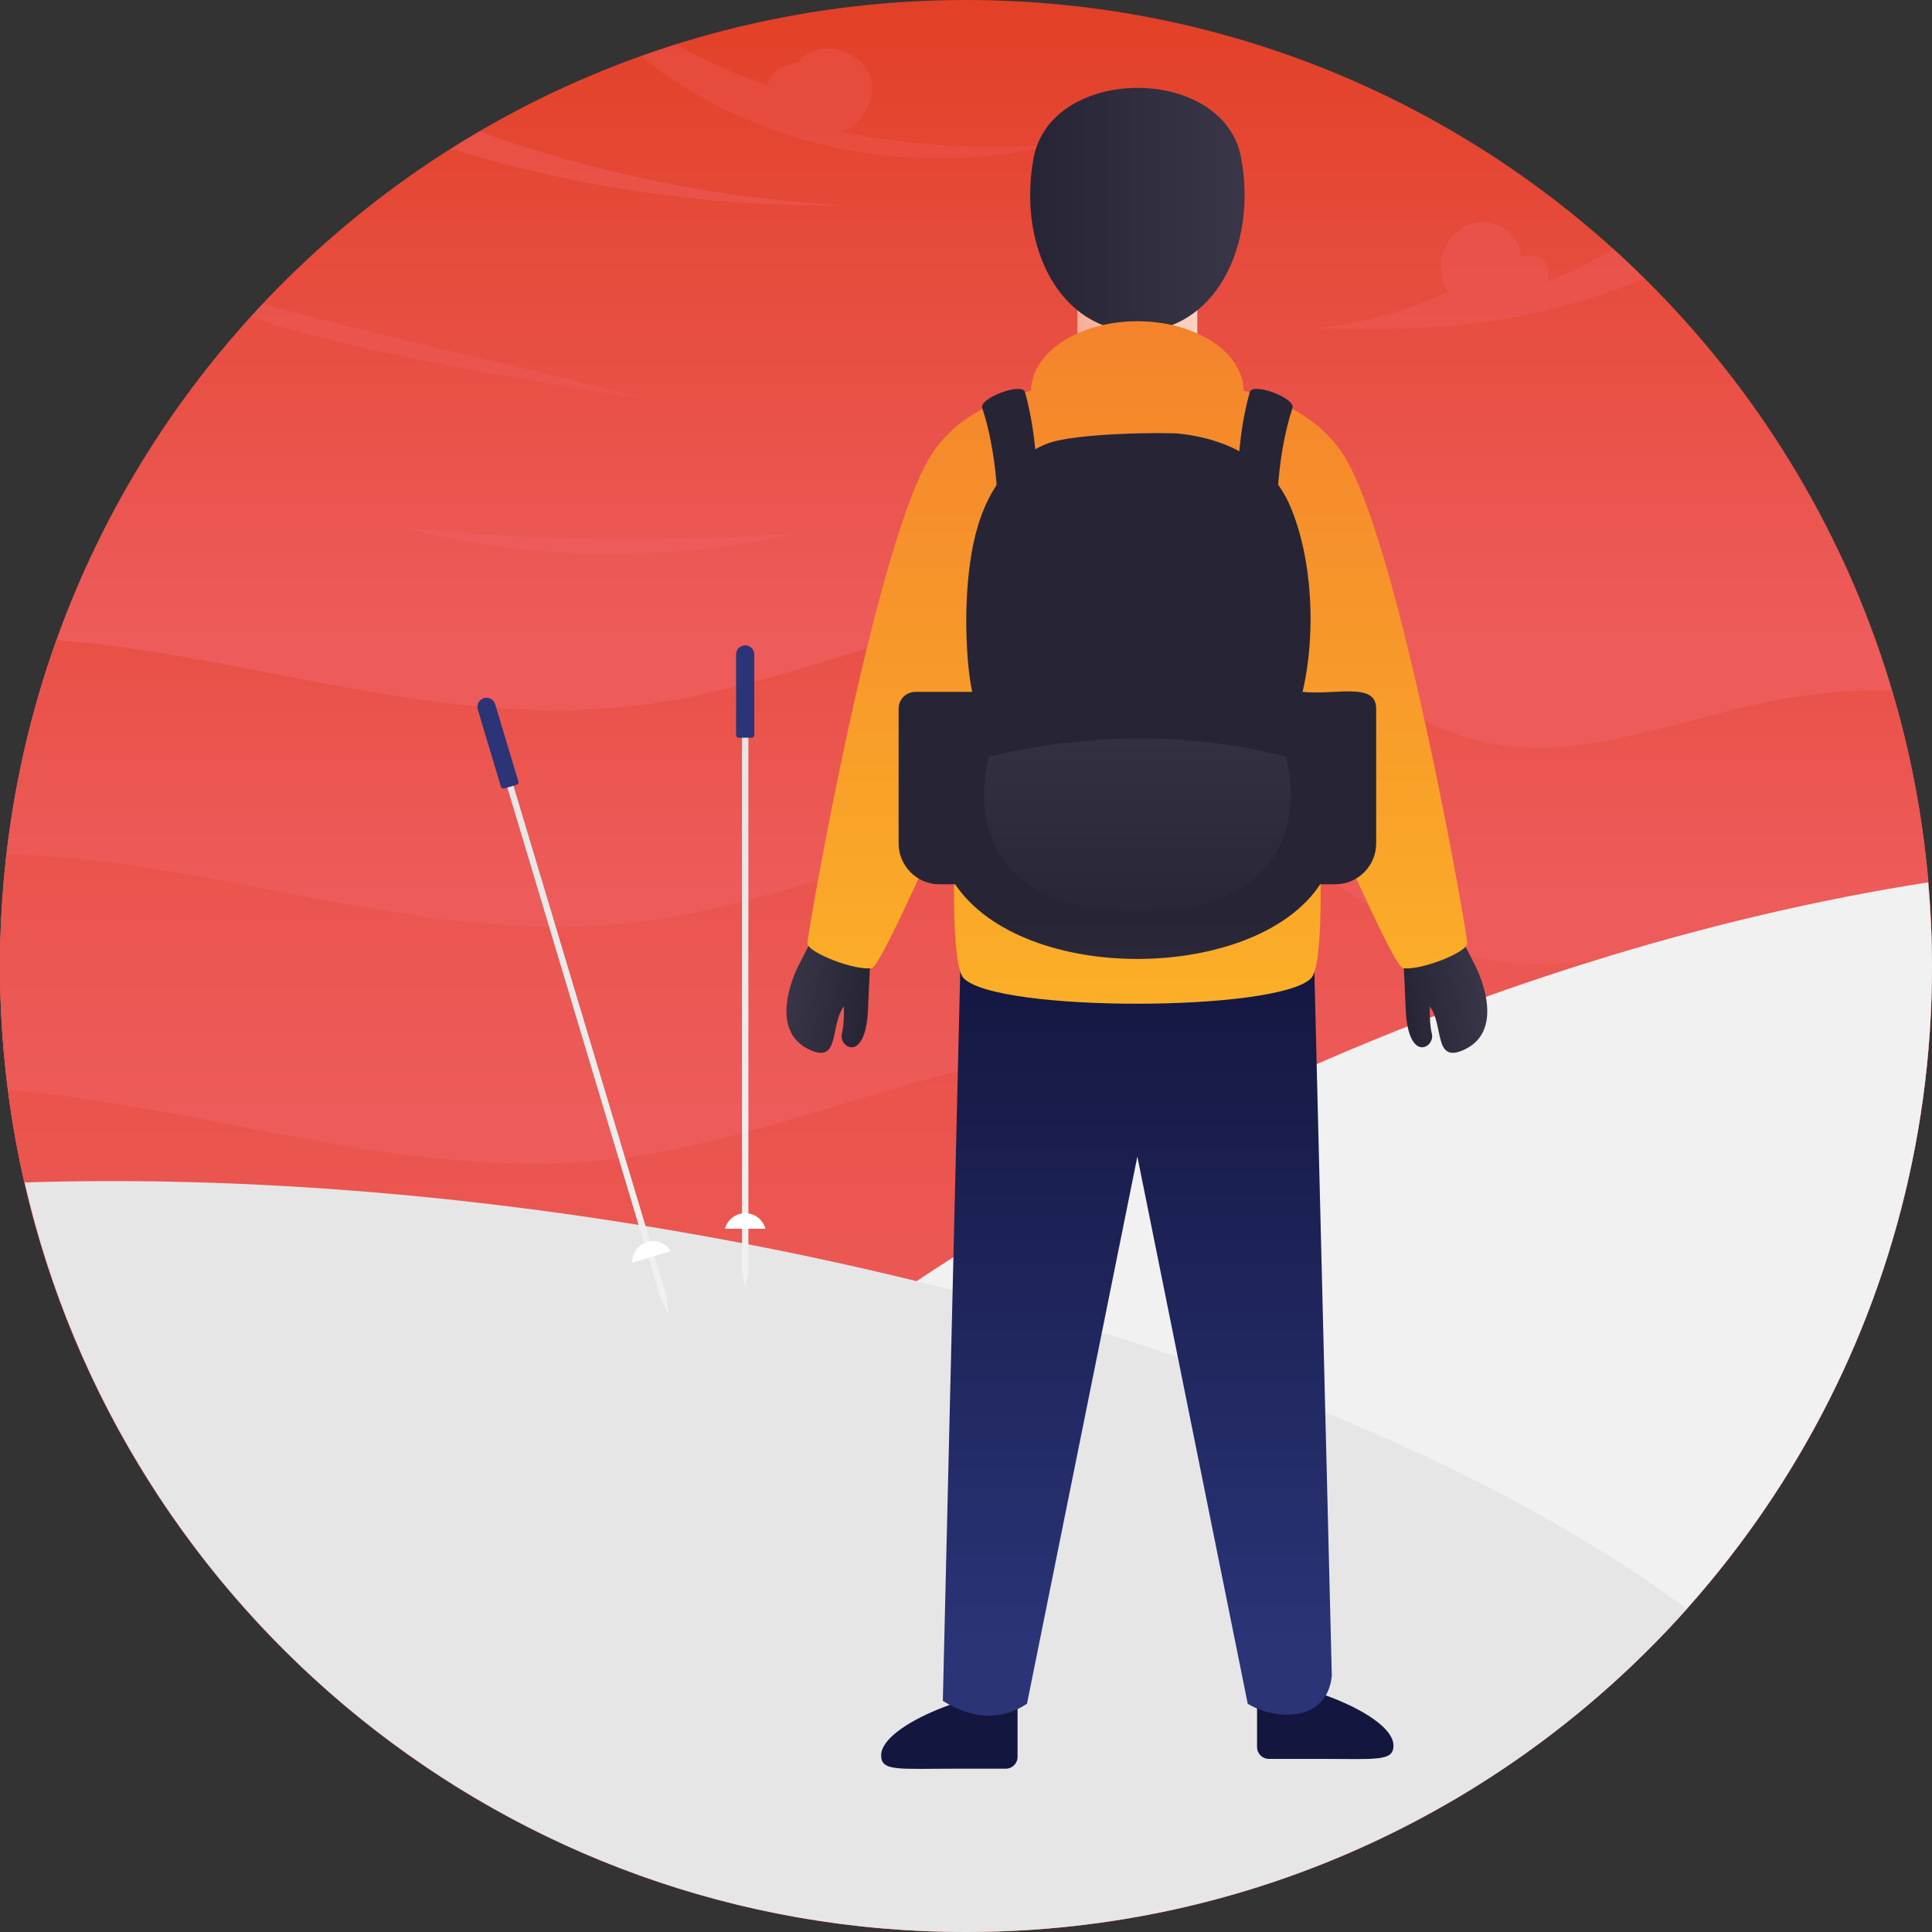 <?xml version="1.0" encoding="UTF-8"?><svg xmlns="http://www.w3.org/2000/svg" xmlns:xlink="http://www.w3.org/1999/xlink" height="128.0" preserveAspectRatio="xMidYMid meet" version="1.0" viewBox="1.0 1.0 128.0 128.0" width="128.0" zoomAndPan="magnify"><rect x="1.0" y="1.0" width="128.0" height="128.0" fill="#333333" stroke="none"/><g><g><g><linearGradient gradientUnits="userSpaceOnUse" id="a" x1="65" x2="65" xlink:actuate="onLoad" xlink:show="other" xlink:type="simple" xmlns:xlink="http://www.w3.org/1999/xlink" y1="43.181" y2=".319"><stop offset="0" stop-color="#ed5b5a"/><stop offset=".993" stop-color="#e24026"/></linearGradient><path d="M65,1C29.65,1,1,29.65,1,65c0,35.34,28.65,64,64,64c35.35,0,64-28.66,64-64 C129,29.65,100.35,1,65,1z" fill="url(#a)"/><linearGradient gradientUnits="userSpaceOnUse" id="b" x1="65" x2="65" xlink:actuate="onLoad" xlink:show="other" xlink:type="simple" xmlns:xlink="http://www.w3.org/1999/xlink" y1="60.256" y2="16.146"><stop offset="0" stop-color="#ed5b5a"/><stop offset=".993" stop-color="#e24026"/></linearGradient><path d="M120.192,97.39C125.781,87.886,129,76.821,129,65c0-6.351-0.939-12.48-2.661-18.271 c-2.638-0.034-5.279,0.187-7.87,0.7c-6.526,1.29-13.115,4.253-19.57,2.644 c-5.154-1.284-9.181-5.278-14.059-7.381c-6.613-2.85-14.231-2.001-21.201-0.195 c-6.971,1.806-13.753,4.52-20.911,5.307c-11.217,1.233-22.33-2.344-33.506-3.906 c-1.465-0.205-2.967-0.361-4.484-0.477C2.324,50.164,1,57.426,1,65c0,11.821,3.219,22.886,8.808,32.39H120.192z" fill="url(#b)"/><linearGradient gradientUnits="userSpaceOnUse" id="c" x1="65" x2="65" xlink:actuate="onLoad" xlink:show="other" xlink:type="simple" xmlns:xlink="http://www.w3.org/1999/xlink" y1="74.833" y2="9.654"><stop offset="0" stop-color="#ed5b5a"/><stop offset=".993" stop-color="#e24026"/></linearGradient><path d="M120.192,97.39C125.781,87.886,129,76.821,129,65c0-1.28-0.048-2.549-0.123-3.811 c-3.476-0.267-6.985-0.079-10.408,0.598c-6.526,1.29-13.115,4.253-19.57,2.644 c-5.154-1.284-9.181-5.278-14.059-7.381C78.228,54.2,70.61,55.049,63.639,56.855 c-6.971,1.806-13.753,4.52-20.911,5.306c-11.217,1.233-22.33-2.344-33.506-3.906 c-2.522-0.352-5.146-0.583-7.785-0.645C1.159,60.036,1,62.499,1,65c0,11.821,3.219,22.886,8.808,32.39H120.192z" fill="url(#c)"/><linearGradient gradientUnits="userSpaceOnUse" id="d" x1="64.728" x2="64.728" xlink:actuate="onLoad" xlink:show="other" xlink:type="simple" xmlns:xlink="http://www.w3.org/1999/xlink" y1="97.693" y2="7.229"><stop offset="0" stop-color="#ed5b5a"/><stop offset=".993" stop-color="#e24026"/></linearGradient><path d="M121.698,77.427c-6.92,1.368-13.906,4.51-20.751,2.804 c-5.465-1.362-9.735-5.597-14.908-7.826c-7.012-3.022-15.09-2.122-22.481-0.207 c-7.391,1.915-14.584,4.793-22.174,5.627c-11.894,1.308-23.678-2.485-35.529-4.142 c-1.41-0.197-2.855-0.347-4.312-0.467C5.578,104.674,32.437,129,65,129c31.348,0,57.409-22.544,62.912-52.292 C125.827,76.787,123.748,77.022,121.698,77.427z" fill="url(#d)"/><linearGradient gradientUnits="userSpaceOnUse" id="e" x1="88.784" x2="88.784" xlink:actuate="onLoad" xlink:show="other" xlink:type="simple" xmlns:xlink="http://www.w3.org/1999/xlink" y1="133.635" y2="126.06"><stop offset=".004" stop-color="#e6e6e6"/><stop offset="1" stop-color="#f1f1f1"/></linearGradient><path d="M48.568,95.726c14.784,13.639,31.935,22.162,48.382,24.719 C116.103,109.383,129,88.702,129,65c0-1.869-0.097-3.715-0.254-5.543c-14.422,2.253-30.043,7.008-45.436,14.285 C69.858,80.102,58.102,87.666,48.568,95.726z" fill="url(#e)"/><linearGradient gradientUnits="userSpaceOnUse" id="f" x1="57.691" x2="57.691" xlink:actuate="onLoad" xlink:show="other" xlink:type="simple" xmlns:xlink="http://www.w3.org/1999/xlink" y1="132.466" y2="138.372"><stop offset=".004" stop-color="#e6e6e6"/><stop offset="1" stop-color="#f1f1f1"/></linearGradient><path d="M2.634,79.341C9.147,107.775,34.584,129,65,129c18.985,0,36.029-8.274,47.749-21.402 C98.059,96.624,72.93,86.961,43.563,82.195C29.032,79.836,15.106,78.944,2.634,79.341z" fill="url(#f)"/><g id="change1_2" opacity=".5"><path d="M56.834,14.597c-8.202-0.433-16.333-2.099-24.058-4.887 c-0.633,0.37-1.26,0.75-1.879,1.141C39.278,13.443,48.062,14.735,56.834,14.597z" fill="#ED5B5A"/></g><g id="change1_4"><path d="M109.967,19.468c-0.685-0.676-1.383-1.34-2.097-1.986 c-1.446,0.906-3.001,1.684-4.479,2.184c0.1-0.09,0.17-0.22,0.2-0.35c0.11-0.41-0.09-0.87-0.43-1.13 c-0.39-0.3-0.95-0.34-1.4-0.14c-0.01-0.43-0.13-0.84-0.36-1.2c-0.58-0.88-1.76-1.3-2.78-1.05c-1.02,0.25-1.84,1.14-2.08,2.16 c-0.19,0.8-0.03,1.66,0.38,2.37c-2.3,1.23-6.75,2.42-9.39,2.43C95.426,22.95,101.411,22.843,109.967,19.468z" fill="#ED5B5A" opacity=".5"/></g><g><g id="change1_5"><path d="M17.618,21.974c4.894,2.001,22.577,5.017,26.239,5.462 c-3.64-0.953-18.924-4.589-20.921-5.1c-1.506-0.378-3.011-0.787-4.51-1.21 C18.158,21.41,17.88,21.685,17.618,21.974z" fill="#ED5B5A" opacity=".5"/></g><g id="change1_1"><path d="M53.766,36.322c-7.383,1.695-15.12,1.835-22.554,0.412 c-1.239-0.237-2.472-0.514-3.701-0.82c4.227,0.461,8.481,0.734,12.744,0.806 C44.759,36.796,49.272,36.671,53.766,36.322z" fill="#ED5B5A"/></g></g><g><g><g><g><g><g><g><linearGradient gradientTransform="rotate(90 1626.65 19.672)" gradientUnits="userSpaceOnUse" id="g" x1="1655.905" x2="1693.346" xlink:actuate="onLoad" xlink:show="other" xlink:type="simple" xmlns:xlink="http://www.w3.org/1999/xlink" y1="1595.951" y2="1595.951"><stop offset=".004" stop-color="#e6e6e6"/><stop offset="1" stop-color="#f1f1f1"/></linearGradient><path d="M50.581 85.176L50.581 48.93 50.161 48.93 50.161 85.176 50.371 86.371z" fill="url(#g)"/></g><g id="change2_2"><path d="M50.803,49.877h-0.864c-0.094,0-0.171-0.077-0.171-0.171l0-5.348 c0-0.166,0.068-0.317,0.176-0.426c0.11-0.109,0.26-0.176,0.426-0.176c0.333,0,0.603,0.27,0.603,0.603 l0,5.348C50.974,49.8,50.897,49.877,50.803,49.877z" fill="#2A3477"/></g></g><g id="change3_1"><path d="M51.711,82.407c-0.158-0.593-0.697-1.03-1.339-1.03c-0.643,0-1.181,0.437-1.339,1.03 H51.711z" fill="#FFF"/></g></g></g><g><g><g><g><linearGradient gradientTransform="rotate(73.303 1692.701 81.846)" gradientUnits="userSpaceOnUse" id="h" x1="1187.798" x2="1225.239" xlink:actuate="onLoad" xlink:show="other" xlink:type="simple" xmlns:xlink="http://www.w3.org/1999/xlink" y1="1661.56" y2="1661.56"><stop offset=".004" stop-color="#e6e6e6"/><stop offset="1" stop-color="#f1f1f1"/></linearGradient><path d="M45.16 86.867L34.745 52.149 34.342 52.27 44.758 86.988 45.302 88.072z" fill="url(#h)"/></g><g id="change2_1"><path d="M35.23,52.993l-0.827,0.248c-0.09,0.027-0.186-0.025-0.212-0.114l-1.537-5.122 c-0.048-0.159-0.026-0.323,0.046-0.459c0.074-0.136,0.199-0.244,0.357-0.291 c0.319-0.096,0.655,0.085,0.75,0.404l1.537,5.122C35.371,52.87,35.32,52.966,35.23,52.993z" fill="#2A3477"/></g></g><g id="change3_2"><path d="M45.446,83.891c-0.322-0.522-0.963-0.786-1.579-0.602 c-0.616,0.185-1.006,0.758-0.987,1.371L45.446,83.891z" fill="#FFF"/></g></g></g></g></g></g></g><g id="change1_3"><path d="M56.688,9.729c1.547-0.416,2.495-2.341,1.871-3.825 c-0.618-1.481-2.65-2.163-4.039-1.354c-0.248,0.146-0.476,0.349-0.631,0.595 c-0.232,0.019-0.46,0.082-0.673,0.158c-0.417,0.148-0.831,0.36-1.097,0.709 c-0.145,0.187-0.234,0.425-0.249,0.657c-0.138-0.076-0.301-0.141-0.486-0.202 c-1.95-0.653-3.818-1.502-5.566-2.537c-0.79,0.248-1.57,0.517-2.347,0.794 c0.979,0.807,2.019,1.543,3.094,2.193c7.125,4.316,15.991,5.672,24.089,3.686 C65.981,10.927,61.279,10.631,56.688,9.729z" fill="#ED5B5A" opacity=".35"/></g></g><g><g><linearGradient gradientTransform="rotate(-7.319 1903.57 -361.546)" gradientUnits="userSpaceOnUse" id="i" x1="59.55" x2="54.135" xlink:actuate="onLoad" xlink:show="other" xlink:type="simple" xmlns:xlink="http://www.w3.org/1999/xlink" y1="-167.774" y2="-167.774"><stop offset="0" stop-color="#383647"/><stop offset=".993" stop-color="#272535"/></linearGradient><path d="M97.921,70.584c-1.936,0.838-1.261-1.662-2.196-2.912 c-0.008,0.58,0.015,1.32,0.141,1.821c0.228,0.902-1.6,2.026-1.739-1.706c-0.138-3.734-0.376-6.216-0.376-6.216 l2.943-0.591l2.043,3.992C98.737,64.971,100.994,69.259,97.921,70.584z" fill="url(#i)"/></g><g><linearGradient gradientTransform="scale(-1 1) rotate(-7.319 186.5 26485.512)" gradientUnits="userSpaceOnUse" id="j" x1="3314.465" x2="3309.05" xlink:actuate="onLoad" xlink:show="other" xlink:type="simple" xmlns:xlink="http://www.w3.org/1999/xlink" y1="250.296" y2="250.296"><stop offset="0" stop-color="#383647"/><stop offset=".993" stop-color="#272535"/></linearGradient><path d="M54.719,70.584c1.936,0.838,1.261-1.662,2.196-2.912 c0.008,0.58-0.015,1.32-0.141,1.821c-0.228,0.902,1.6,2.026,1.739-1.706c0.138-3.734,0.376-6.216,0.376-6.216 l-2.943-0.591l-2.043,3.992C53.903,64.971,51.646,69.259,54.719,70.584z" fill="url(#j)"/></g><g><linearGradient gradientUnits="userSpaceOnUse" id="k" x1="80.326" x2="72.382" xlink:actuate="onLoad" xlink:show="other" xlink:type="simple" xmlns:xlink="http://www.w3.org/1999/xlink" y1="23.387" y2="23.387"><stop offset="0" stop-color="#fbd2c3"/><stop offset=".996" stop-color="#f8af9b"/></linearGradient><path d="M72.382 19.025H80.326V27.748H72.382z" fill="url(#k)"/></g><g><linearGradient gradientTransform="rotate(180 1804.591 -613.383)" gradientUnits="userSpaceOnUse" id="l" x1="3525.727" x2="3539.932" xlink:actuate="onLoad" xlink:show="other" xlink:type="simple" xmlns:xlink="http://www.w3.org/1999/xlink" y1="-1241.656" y2="-1241.656"><stop offset="0" stop-color="#383647"/><stop offset=".993" stop-color="#272535"/></linearGradient><path d="M69.47,11.51c-1.061,5.874,1.802,11.446,6.883,11.446 c5.095,0,7.959-5.602,6.875-11.493C82.086,5.257,70.596,5.278,69.47,11.51z" fill="url(#l)"/></g><g><g><linearGradient gradientUnits="userSpaceOnUse" id="m" x1="88.802" x2="88.802" xlink:actuate="onLoad" xlink:show="other" xlink:type="simple" xmlns:xlink="http://www.w3.org/1999/xlink" y1="125.516" y2="124.137"><stop offset="0" stop-color="#2a3477"/><stop offset=".989" stop-color="#13163f"/></linearGradient><path d="M93.321,116.649c0,1.068-1.123,0.881-4.943,0.881H85.064 c-0.431,0-0.781-0.35-0.781-0.781v-4.195C86.43,112.058,93.321,114.535,93.321,116.649z" fill="url(#m)"/></g><g><linearGradient gradientTransform="matrix(-1 0 0 1 -729.25 0)" gradientUnits="userSpaceOnUse" id="n" x1="-793.147" x2="-793.147" xlink:actuate="onLoad" xlink:show="other" xlink:type="simple" xmlns:xlink="http://www.w3.org/1999/xlink" y1="125.516" y2="124.137"><stop offset="0" stop-color="#2a3477"/><stop offset=".989" stop-color="#13163f"/></linearGradient><path d="M59.378,117.299c0,1.068,1.123,0.881,4.943,0.881h3.314 c0.431,0,0.781-0.35,0.781-0.781v-4.195C66.269,112.708,59.378,115.185,59.378,117.299z" fill="url(#n)"/></g><g><linearGradient gradientUnits="userSpaceOnUse" id="o" x1="76.35" x2="76.35" xlink:actuate="onLoad" xlink:show="other" xlink:type="simple" xmlns:xlink="http://www.w3.org/1999/xlink" y1="110.245" y2="63.412"><stop offset="0" stop-color="#2a3477"/><stop offset=".989" stop-color="#13163f"/></linearGradient><path d="M64.651,63.977l-1.186,49.711c1.935,1.185,3.805,1.359,5.575,0.192l7.313-36.254 l7.313,36.254c1.813,1.107,5.244,1.261,5.57-1.842l-1.186-47.869L64.651,63.977z" fill="url(#o)"/></g><g><linearGradient gradientUnits="userSpaceOnUse" id="p" x1="76.353" x2="76.353" xlink:actuate="onLoad" xlink:show="other" xlink:type="simple" xmlns:xlink="http://www.w3.org/1999/xlink" y1="67.5" y2="22.283"><stop offset="0" stop-color="#fbaf28"/><stop offset=".996" stop-color="#f4832c"/></linearGradient><path d="M98.213,63.492c0,0.616-3.179,1.845-4.264,1.646c-0.488-0.09-3.028-5.748-5.654-11.589 c0.31,5.558,0.345,11.466-0.436,12.265c-2.17,2.233-20.809,2.263-23.009,0 c-0.781-0.8-0.746-6.708-0.438-12.265c-2.628,5.841-5.162,11.499-5.656,11.589 c-1.081,0.199-4.264-1.03-4.264-1.646s4.264-25.17,7.918-31.869c1.466-2.687,4.172-4.048,6.896-4.739 c0.04-2.544,3.179-4.601,7.045-4.601c3.868,0,7.007,2.057,7.047,4.601c2.727,0.691,5.432,2.052,6.896,4.739 C93.95,38.322,98.213,62.876,98.213,63.492z" fill="url(#p)"/></g><g><g><linearGradient gradientUnits="userSpaceOnUse" id="q" x1="84.823" x2="84.823" xlink:actuate="onLoad" xlink:show="other" xlink:type="simple" xmlns:xlink="http://www.w3.org/1999/xlink" y1="76.014" y2="61.56"><stop offset="0" stop-color="#383647"/><stop offset=".993" stop-color="#272535"/></linearGradient><path d="M86.63,28.035c-1.095,3.332-1.249,7.599-0.907,12.358l-2.199-0.44 c-0.718-4.877-0.761-9.3,0.281-12.994C84.048,26.322,86.873,27.399,86.63,28.035z" fill="url(#q)"/></g><g><linearGradient gradientTransform="matrix(-1 0 0 1 3500.093 0)" gradientUnits="userSpaceOnUse" id="r" x1="3432.207" x2="3432.207" xlink:actuate="onLoad" xlink:show="other" xlink:type="simple" xmlns:xlink="http://www.w3.org/1999/xlink" y1="76.014" y2="61.56"><stop offset="0" stop-color="#383647"/><stop offset=".993" stop-color="#272535"/></linearGradient><path d="M66.078,28.035c1.095,3.332,1.249,7.599,0.907,12.358l2.199-0.44 c0.718-4.877,0.761-9.3-0.281-12.994C68.661,26.322,65.836,27.399,66.078,28.035z" fill="url(#r)"/></g></g><g><g><g><g><linearGradient gradientUnits="userSpaceOnUse" id="s" x1="76.355" x2="76.355" xlink:actuate="onLoad" xlink:show="other" xlink:type="simple" xmlns:xlink="http://www.w3.org/1999/xlink" y1="76.113" y2="61.629"><stop offset="0" stop-color="#383647"/><stop offset=".993" stop-color="#272535"/></linearGradient><path d="M92.175,47.951v8.928c0,1.486-1.211,2.708-2.708,2.708h-1.002 c-4.244,6.478-19.641,6.709-24.187,0h-1.046c-1.486,0-2.697-1.222-2.697-2.708v-8.928 c0-0.617,0.495-1.112,1.112-1.112h3.765c-0.362-1.64-0.607-5.312-0.132-8.62 c0.462-3.314,1.784-6.462,5.042-7.806c1.865-0.758,8.079-0.769,8.818-0.683 c3.204,0.352,6.044,1.794,7.332,4.789c1.519,3.545,1.717,8.576,0.826,12.319 C89.506,47.063,92.175,46.168,92.175,47.951z" fill="url(#s)"/></g></g></g><g><linearGradient gradientUnits="userSpaceOnUse" id="t" x1="76.354" x2="76.354" xlink:actuate="onLoad" xlink:show="other" xlink:type="simple" xmlns:xlink="http://www.w3.org/1999/xlink" y1="43.005" y2="64.151"><stop offset="0" stop-color="#383647"/><stop offset=".993" stop-color="#272535"/></linearGradient><path d="M66.516,51.125c-0.204,0.803-0.314,1.644-0.314,2.511c0,5.606,4.545,7.75,10.151,7.75 s10.151-2.143,10.151-7.75c0-0.867-0.109-1.708-0.314-2.511C79.749,49.485,73.185,49.563,66.516,51.125z" fill="url(#t)"/></g></g></g></g></g></svg>